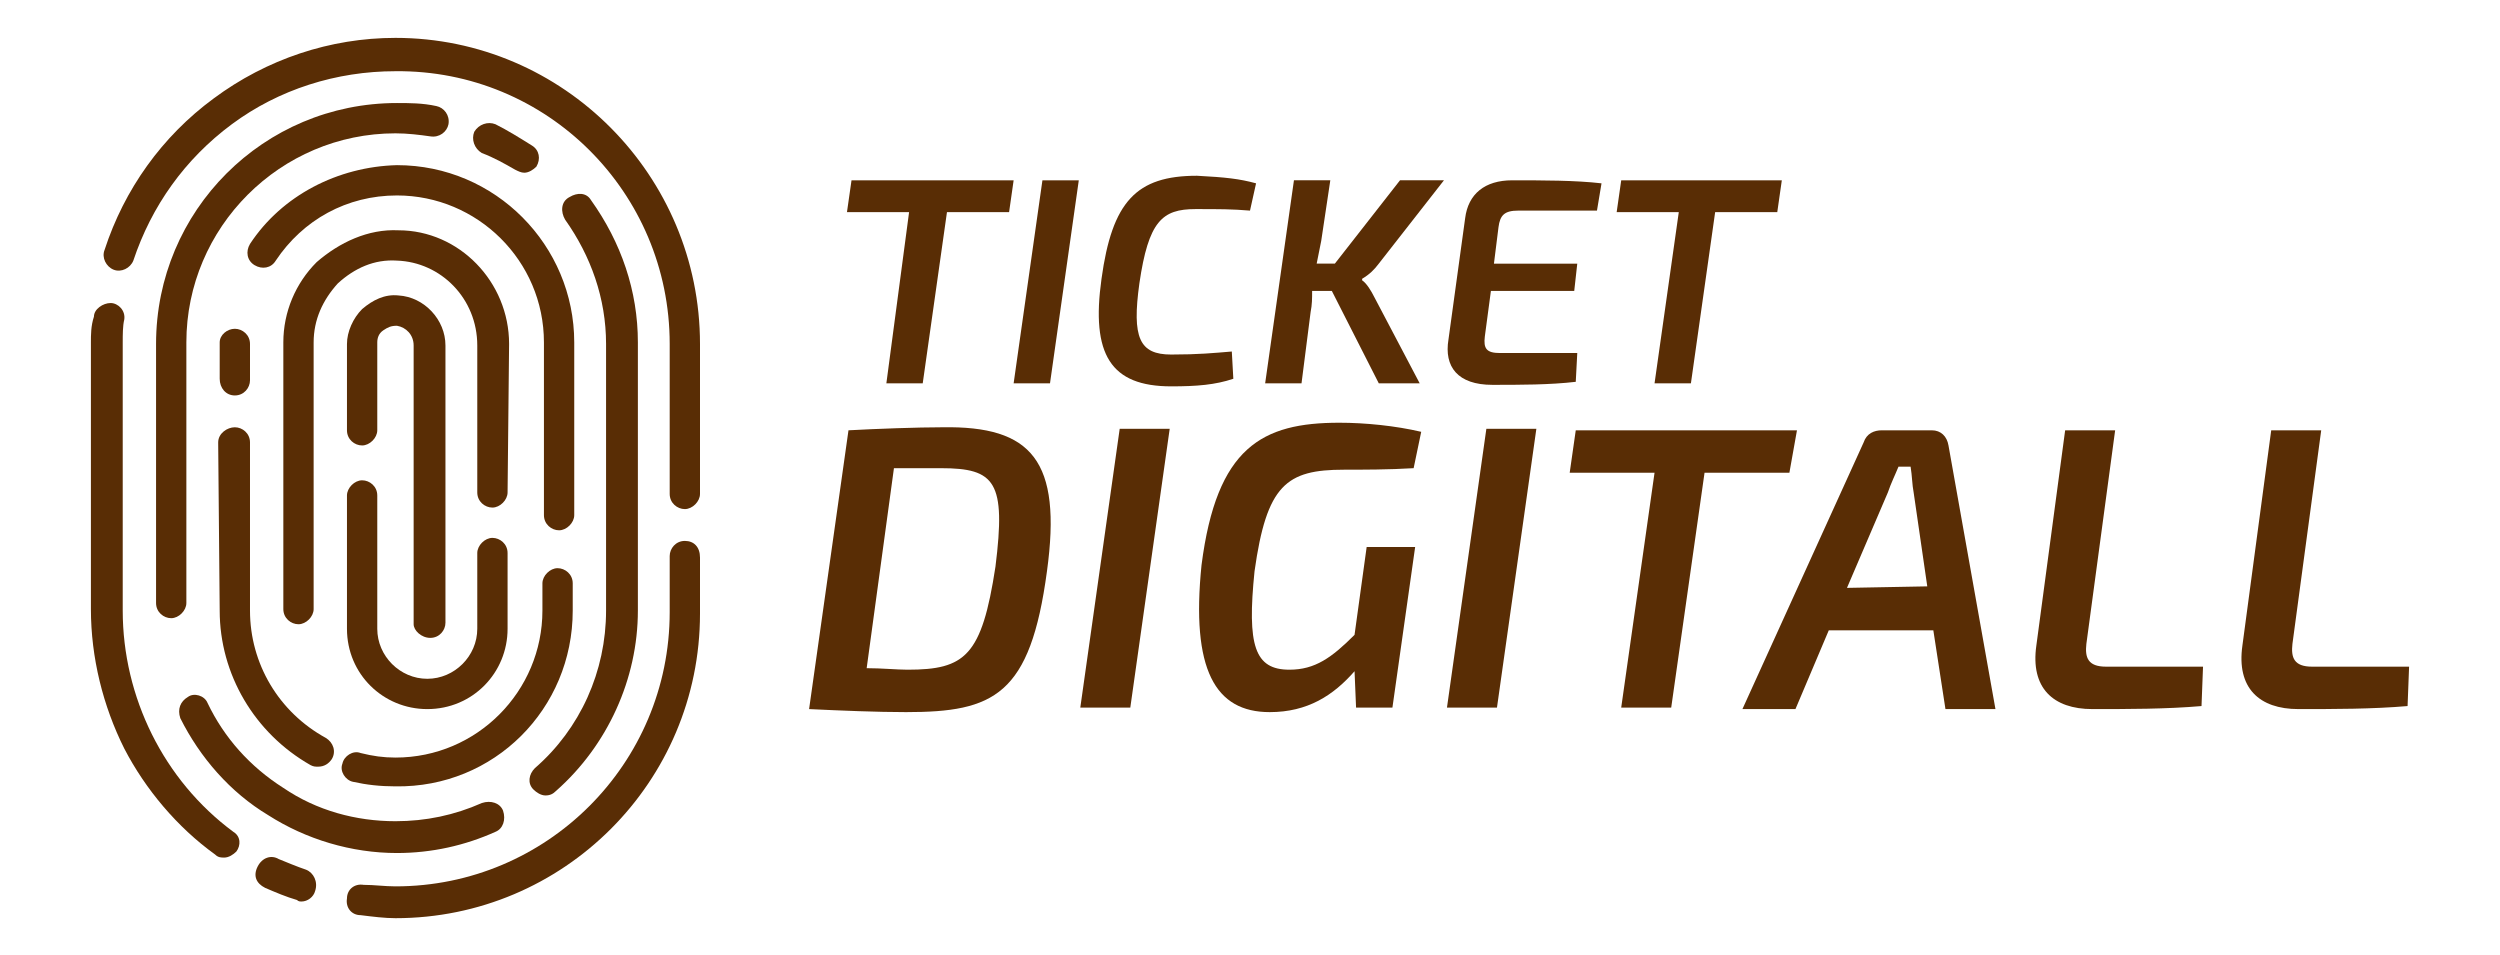 <?xml version="1.0" encoding="utf-8"?>
<!-- Generator: Adobe Illustrator 23.1.1, SVG Export Plug-In . SVG Version: 6.00 Build 0)  -->
<svg version="1.1" id="Layer_1" xmlns="http://www.w3.org/2000/svg" xmlns:xlink="http://www.w3.org/1999/xlink" x="0px" y="0px"
	 viewBox="0 0 165 63" style="enable-background:new 0 0 165 63;" xml:space="preserve">
<style type="text/css">
	.st0{fill:#592D05;}
	.st1{enable-background:new    ;}
</style>
<g>
	<g>
		<path class="st0" d="M15.4,54.9c-4.6-3.4-7.3-8.9-7.3-14.6V22.6c0-0.5,0-1.1,0.1-1.5c0.1-0.6-0.4-1.1-0.9-1.1s-1.1,0.4-1.1,0.9
			C6,21.5,6,22.1,6,22.6v17.6c0,3.2,0.8,6.4,2.2,9.2c1.4,2.7,3.5,5.2,6,7c0.2,0.2,0.4,0.2,0.6,0.2c0.3,0,0.6-0.2,0.8-0.4
			C15.9,55.8,15.9,55.2,15.4,54.9z"/>
		<path class="st0" d="M20.2,57.4c-0.6-0.2-1.3-0.5-1.8-0.7c-0.5-0.3-1.1-0.1-1.4,0.5s-0.1,1.1,0.5,1.4c0.7,0.3,1.4,0.6,2.1,0.8
			c0.1,0.1,0.2,0.1,0.3,0.1c0.4,0,0.8-0.3,0.9-0.7C21,58.2,20.7,57.6,20.2,57.4z"/>
		<path class="st0" d="M45.2,35.7c-0.6,0-1,0.5-1,1v3.7c0,10-8.1,18.1-18.1,18.1c-0.7,0-1.4-0.1-2.1-0.1c-0.6-0.1-1.1,0.3-1.1,0.9
			c-0.1,0.6,0.3,1.1,0.9,1.1c0.8,0.1,1.6,0.2,2.3,0.2c11.1,0,20.1-9,20.1-20.1v-3.7C46.2,36.1,45.8,35.7,45.2,35.7z"/>
		<path class="st0" d="M26.1,2.5c-4.3,0-8.5,1.4-12,4c-3.4,2.5-5.9,6-7.2,10c-0.2,0.5,0.1,1.1,0.6,1.3c0.5,0.2,1.1-0.1,1.3-0.6
			c1.2-3.6,3.4-6.7,6.5-9c3.1-2.3,6.9-3.5,10.8-3.5c10-0.1,18.1,8,18.1,18v9.9c0,0.6,0.5,1,1,1c0.5,0,1-0.5,1-1v-9.9
			C46.2,11.6,37.2,2.5,26.1,2.5z"/>
		<path class="st0" d="M12.4,46c-0.5,0.3-0.7,0.8-0.5,1.4c1.3,2.6,3.3,4.9,5.8,6.4c2.5,1.6,5.5,2.5,8.5,2.5c2.3,0,4.5-0.5,6.5-1.4
			c0.5-0.2,0.7-0.8,0.5-1.4c-0.2-0.5-0.8-0.7-1.4-0.5c-1.8,0.8-3.7,1.2-5.7,1.2c-2.6,0-5.2-0.7-7.4-2.2c-2.2-1.4-3.9-3.3-5-5.6
			C13.5,45.9,12.8,45.7,12.4,46z"/>
		<path class="st0" d="M36,52.5c0.3,0,0.5-0.1,0.7-0.3c3.4-3,5.4-7.4,5.4-11.9V22.6c0-3.4-1.1-6.6-3.1-9.4c-0.3-0.5-0.9-0.5-1.4-0.2
			C37,13.3,37,14,37.3,14.5c1.7,2.4,2.7,5.2,2.7,8.2v17.6c0,4-1.7,7.8-4.7,10.4c-0.4,0.4-0.5,1-0.1,1.4C35.4,52.3,35.7,52.5,36,52.5
			z"/>
		<path class="st0" d="M34,11.2c0.2,0.1,0.4,0.2,0.6,0.2c0.3,0,0.6-0.2,0.8-0.4c0.3-0.5,0.2-1.1-0.3-1.4c-0.8-0.5-1.6-1-2.4-1.4
			c-0.5-0.2-1.1,0-1.4,0.5c-0.2,0.5,0,1.1,0.5,1.4C32.6,10.4,33.3,10.8,34,11.2z"/>
		<path class="st0" d="M28.8,7c-0.9-0.2-1.8-0.2-2.6-0.2c-8.8,0-15.9,7.1-15.9,15.9v17.1c0,0.6,0.5,1,1,1s1-0.5,1-1V22.6
			C12.3,15,18.5,8.8,26.1,8.8c0.8,0,1.6,0.1,2.3,0.2c0.6,0.1,1.1-0.3,1.2-0.8C29.7,7.6,29.3,7.1,28.8,7z"/>
		<path class="st0" d="M16.5,16.1c-0.3,0.5-0.2,1.1,0.3,1.4s1.1,0.2,1.4-0.3c1.8-2.7,4.7-4.3,8-4.3c5.3,0,9.7,4.3,9.7,9.7v11.4
			c0,0.6,0.5,1,1,1s1-0.5,1-1V22.6c0-6.4-5.2-11.7-11.7-11.7C22.3,11,18.6,12.9,16.5,16.1z"/>
		<path class="st0" d="M15.5,26.1c0.6,0,1-0.5,1-1v-2.4c0-0.6-0.5-1-1-1s-1,0.4-1,0.9v2.4C14.5,25.6,14.9,26.1,15.5,26.1z"/>
		<path class="st0" d="M14.5,40.3c0,4.2,2.3,8.1,6,10.2c0.2,0.1,0.3,0.1,0.5,0.1c0.4,0,0.7-0.2,0.9-0.5c0.3-0.5,0.1-1.1-0.4-1.4
			c-3.1-1.7-5-4.9-5-8.4V29.2c0-0.6-0.5-1-1-1s-1.1,0.4-1.1,1L14.5,40.3L14.5,40.3z"/>
		<path class="st0" d="M37.8,40.3v-1.8c0-0.6-0.5-1-1-1c-0.5,0-1,0.5-1,1v1.8c0,5.3-4.3,9.7-9.7,9.7c-0.8,0-1.5-0.1-2.3-0.3
			c-0.5-0.2-1.1,0.2-1.2,0.7c-0.2,0.5,0.2,1.1,0.7,1.2c0.9,0.2,1.8,0.3,2.8,0.3C32.6,52,37.8,46.8,37.8,40.3z"/>
		<path class="st0" d="M33.6,22.7c0-4.1-3.3-7.5-7.3-7.5c-2-0.1-3.9,0.8-5.4,2.1c-1.4,1.4-2.2,3.3-2.2,5.3v17.6c0,0.6,0.5,1,1,1
			c0.5,0,1-0.5,1-1V22.6c0-1.5,0.6-2.8,1.6-3.9c1.1-1,2.4-1.6,3.9-1.5c2.9,0.1,5.3,2.5,5.3,5.6v9.7c0,0.6,0.5,1,1,1c0.5,0,1-0.5,1-1
			L33.6,22.7L33.6,22.7L33.6,22.7z"/>
		<path class="st0" d="M22.9,41.5c0,3,2.4,5.3,5.3,5.3c3,0,5.3-2.4,5.3-5.3v-5c0-0.6-0.5-1-1-1c-0.5,0-1,0.5-1,1v5
			c0,1.8-1.5,3.3-3.3,3.3s-3.3-1.5-3.3-3.3v-8.8c0-0.6-0.5-1-1-1s-1,0.5-1,1V41.5L22.9,41.5z"/>
		<path class="st0" d="M28.4,42.1c0.6,0,1-0.5,1-1V22.8c0-1.7-1.4-3.2-3.1-3.3c-0.9-0.1-1.7,0.3-2.4,0.9c-0.6,0.6-1,1.5-1,2.3v5.7
			c0,0.6,0.5,1,1,1s1-0.5,1-1v-5.8c0-0.3,0.1-0.6,0.4-0.8c0.3-0.2,0.5-0.3,0.9-0.3c0.6,0.1,1.1,0.6,1.1,1.3v18.4
			C27.3,41.6,27.8,42.1,28.4,42.1z"/>
	</g>
	<g>
		<g class="st1">
			<path class="st0" d="M69.1,37.7C68,45.9,65.6,47,59.8,47c-1.9,0-4.3-0.1-6.4-0.2L56,28.4c1.8-0.1,4.6-0.2,6.2-0.2
				C68.1,28.1,70.1,30.4,69.1,37.7z M62.1,30.9c-0.7,0-1.9,0-3.1,0l-1.8,13.2c1,0,2,0.1,2.7,0.1c3.8,0,4.9-0.9,5.8-6.8
				C66.4,31.8,65.7,30.9,62.1,30.9z"/>
			<path class="st0" d="M74.6,46.7h-3.3l2.6-18.4h3.3L74.6,46.7z"/>
			<path class="st0" d="M90.2,36.1h3.2l-1.5,10.6h-2.4l-0.1-2.4c-1.4,1.6-3.1,2.7-5.6,2.7c-3.6,0-5.2-2.8-4.5-9.7
				c1-7.8,4-9.4,9.1-9.4c1.7,0,3.7,0.2,5.4,0.6l-0.5,2.4C91.7,31,89.9,31,88.7,31c-3.8,0-5.1,1-5.9,6.7c-0.5,4.9,0,6.5,2.3,6.5
				c1.7,0,2.8-0.8,4.3-2.3L90.2,36.1z"/>
			<path class="st0" d="M98.8,46.7h-3.3l2.6-18.4h3.3L98.8,46.7z"/>
			<path class="st0" d="M118.1,31.2h-5.6l-2.2,15.5H107l2.2-15.5h-5.6l0.4-2.8h14.6L118.1,31.2z"/>
			<path class="st0" d="M127.6,41.6h-6.9l-2.2,5.2h-3.5l8-17.6c0.2-0.6,0.7-0.8,1.2-0.8h3.3c0.6,0,1,0.4,1.1,1l3.1,17.4h-3.3
				L127.6,41.6z M127.2,38.7l-0.9-6.2c-0.1-0.5-0.1-1.1-0.2-1.7h-0.8c-0.2,0.5-0.5,1.1-0.7,1.7l-2.7,6.3L127.2,38.7L127.2,38.7z"/>
			<path class="st0" d="M137.7,42.5c-0.1,0.9,0.1,1.5,1.3,1.5h6.4l-0.1,2.6c-2.3,0.2-4.9,0.2-7.2,0.2c-2.6,0-4.1-1.4-3.7-4.2
				l1.9-14.2h3.3L137.7,42.5z"/>
			<path class="st0" d="M151.3,42.5c-0.1,0.9,0.1,1.5,1.3,1.5h6.4l-0.1,2.6c-2.3,0.2-4.9,0.2-7.2,0.2c-2.6,0-4.1-1.4-3.7-4.2
				l1.9-14.2h3.3L151.3,42.5z"/>
		</g>
		<g class="st1">
			<path class="st0" d="M66.6,14h-4.1l-1.6,11.3h-2.4L60,14h-4.1l0.3-2.1h10.7L66.6,14z"/>
			<path class="st0" d="M69.3,25.3h-2.4l1.9-13.4h2.4L69.3,25.3z"/>
			<path class="st0" d="M82.9,12.1l-0.4,1.8c-1.2-0.1-2-0.1-3.6-0.1c-2.2,0-3.1,0.8-3.7,4.9c-0.5,3.6,0,4.7,2.1,4.7
				c1.8,0,2.8-0.1,4-0.2l0.1,1.8c-1.2,0.4-2.4,0.5-4.1,0.5c-4,0-5.3-2.1-4.6-7.1c0.7-5.1,2.3-6.8,6.3-6.8
				C80.9,11.7,81.8,11.8,82.9,12.1z"/>
			<path class="st0" d="M90.7,19.6l3,5.7H91l-3.1-6.1h-1.3c0,0.5,0,0.9-0.1,1.4l-0.6,4.7h-2.4l1.9-13.4h2.4l-0.6,4
				c-0.1,0.5-0.2,1-0.3,1.5h1.2l4.3-5.5h2.9L91,17.4c-0.3,0.4-0.6,0.7-1.1,1l0,0.1C90.2,18.7,90.5,19.2,90.7,19.6z"/>
			<path class="st0" d="M98.9,15l-0.3,2.4h5.5l-0.2,1.8h-5.5l-0.4,3c-0.1,0.8,0.1,1.1,1,1.1h5.1l-0.1,1.9c-1.7,0.2-3.7,0.2-5.5,0.2
				c-2.3,0-3.2-1.2-2.9-3l1.1-8c0.2-1.6,1.3-2.5,3.1-2.5c2,0,4.2,0,5.9,0.2l-0.3,1.8h-5.2C99.3,13.9,99,14.2,98.9,15z"/>
			<path class="st0" d="M117.3,14h-4.1l-1.6,11.3h-2.4l1.6-11.3h-4.1l0.3-2.1h10.6L117.3,14z"/>
		</g>
	</g>
</g>
</svg>
